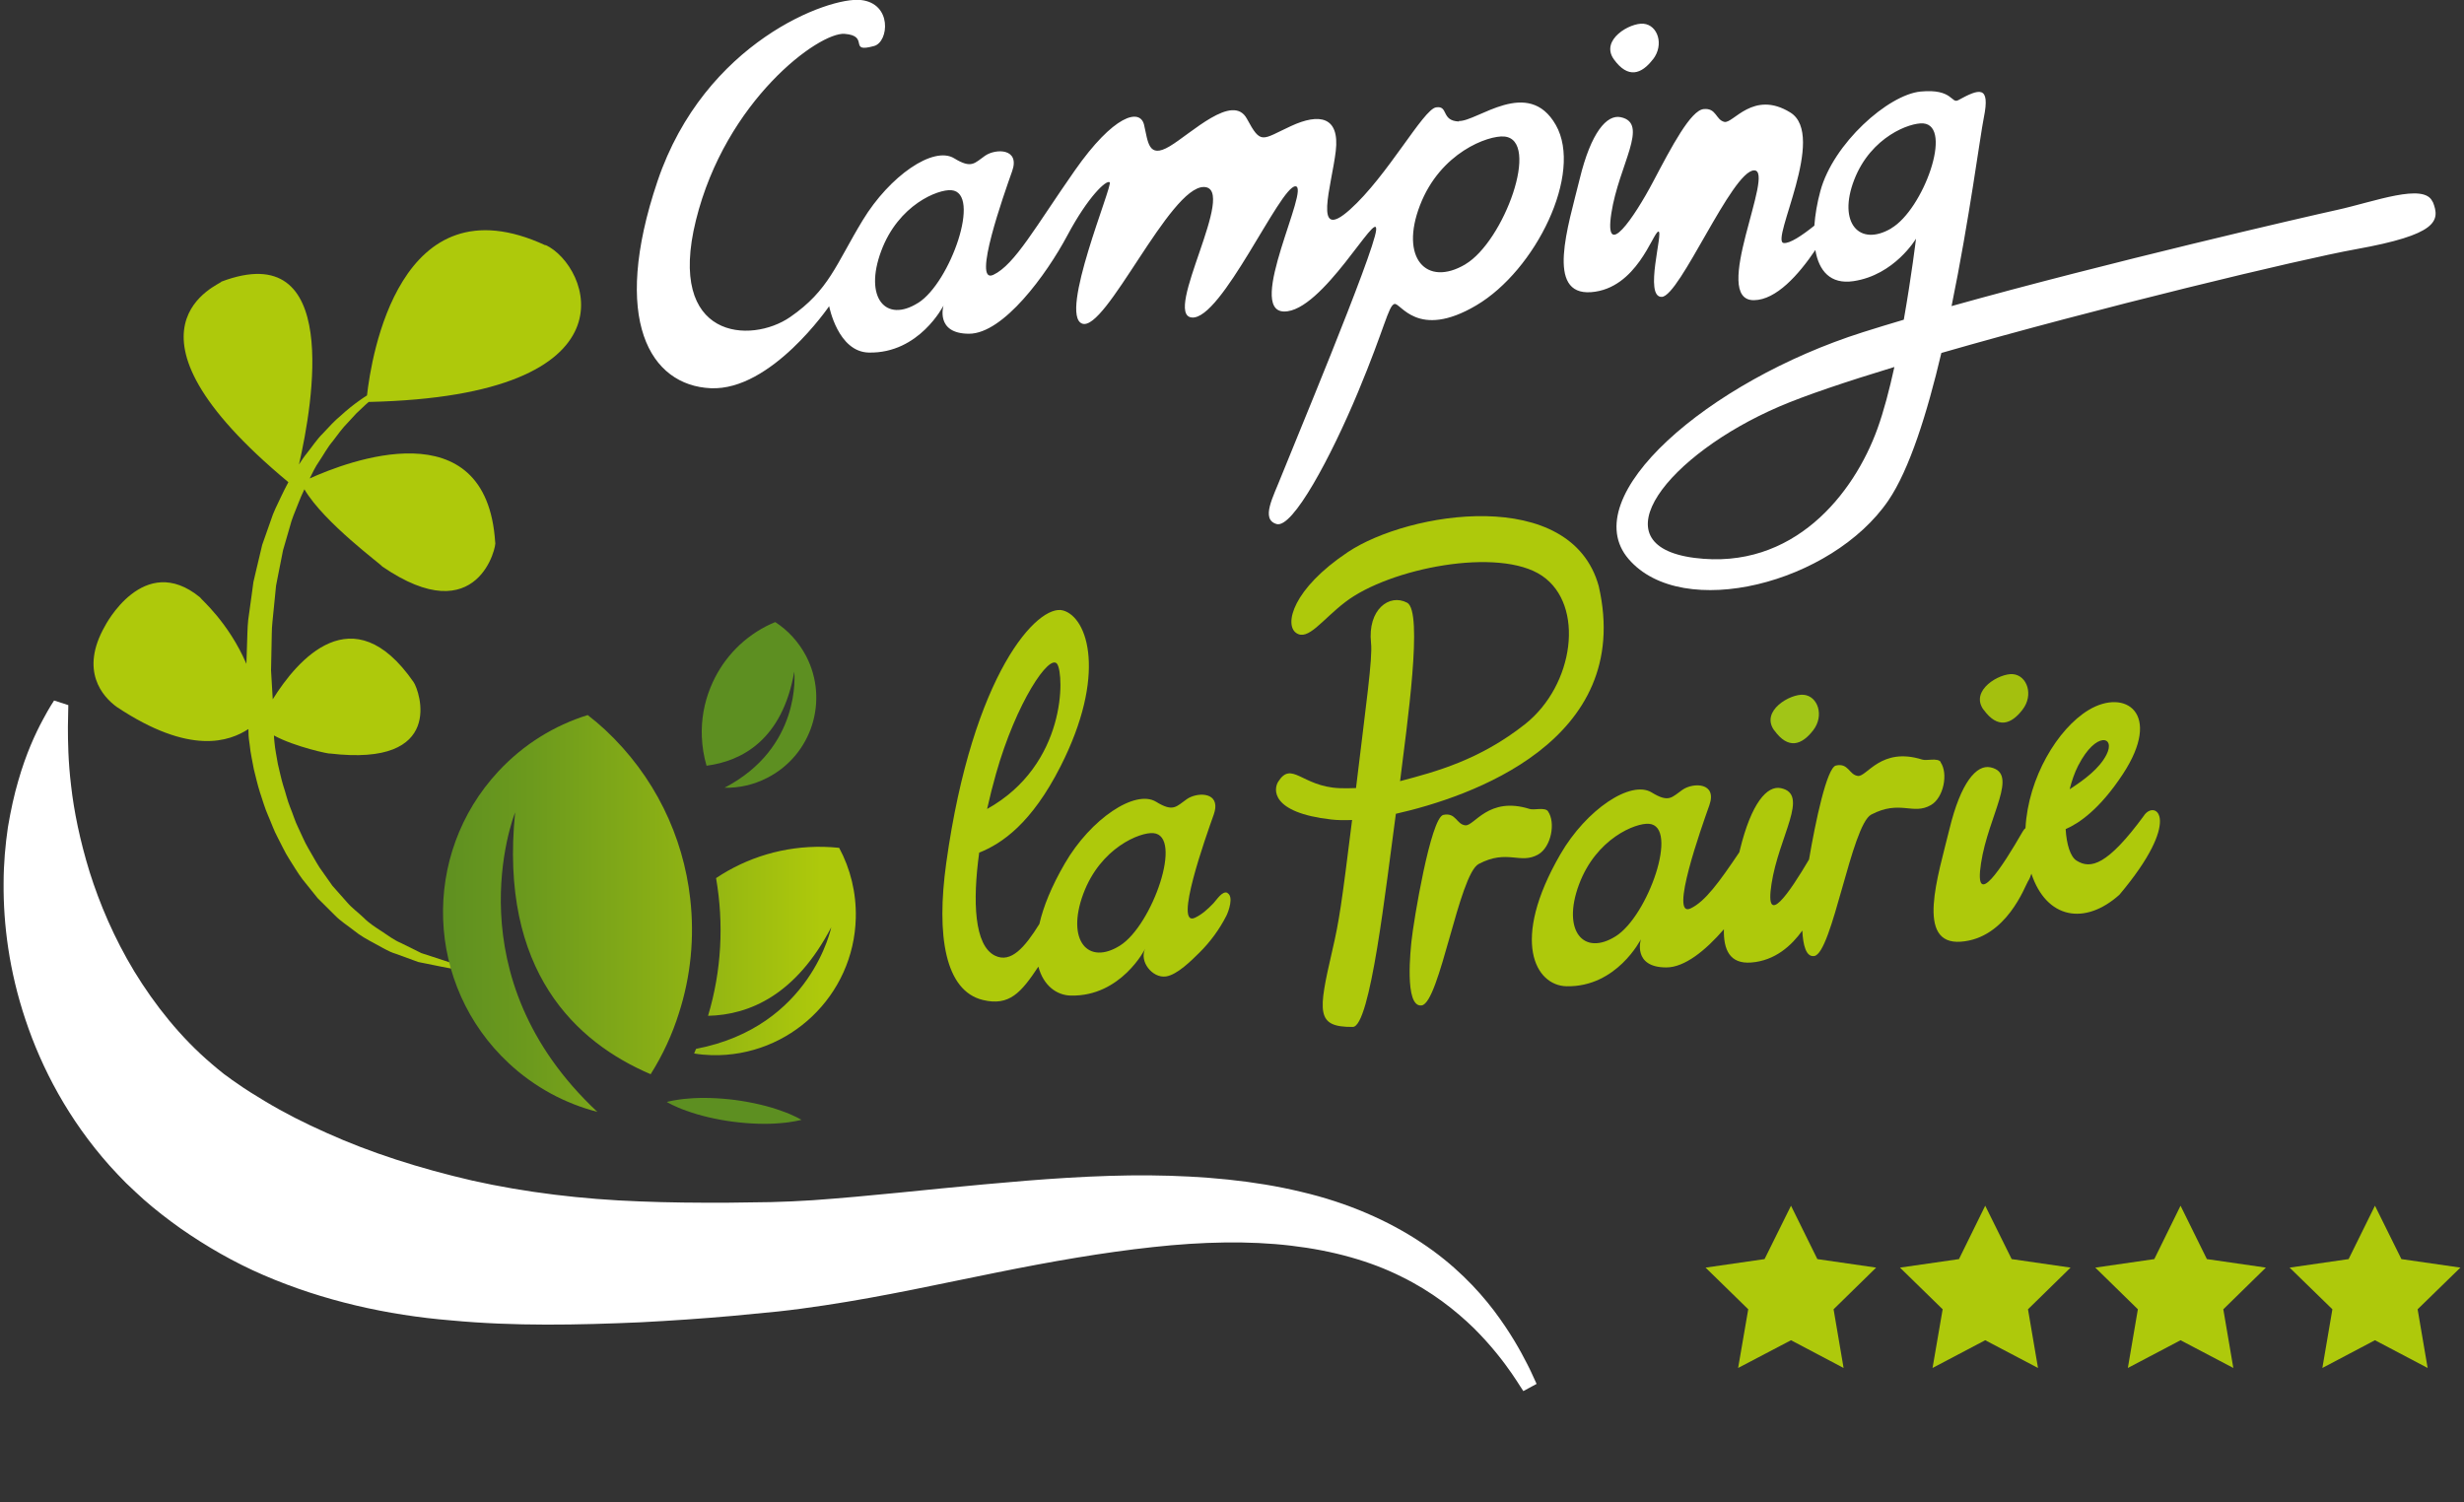 <?xml version="1.0" encoding="UTF-8"?><svg id="Calque_1" xmlns="http://www.w3.org/2000/svg" xmlns:xlink="http://www.w3.org/1999/xlink" viewBox="0 0 246 150"><rect x="0" y="0" width="246" height="150" fill="#333333" stroke="none"/><defs><style>.cls-1{fill:#fff;}.cls-2{fill:#a4c00e;}.cls-3{fill:#aec90b;}.cls-4{fill:#a1c517;}.cls-5{fill:#5d8f21;}.cls-6{fill:url(#Dégradé_sans_nom);}</style><linearGradient id="Dégradé_sans_nom" x1="81.97" y1="784.7" x2="43.32" y2="784.7" gradientTransform="translate(0 -693.5)" gradientUnits="userSpaceOnUse"><stop offset="0" stop-color="#aec90b"/><stop offset=".27" stop-color="#95b712"/><stop offset=".75" stop-color="#6c9a1d"/><stop offset="1" stop-color="#5d8f21"/></linearGradient></defs><path class="cls-3" d="M159.62,58.54c-2.76-10.07-18.98-7.47-25.05-3.42-5.52,3.68-6.36,7.23-5.17,8.07,1.19,.84,2.57-1.29,4.91-3.08,4.4-3.38,15.36-5.54,19.65-2.62s3.21,10.92-1.7,14.81c-4.53,3.58-8.91,4.75-12.48,5.69,.69-5.61,2.33-16.93,.71-17.81-1.77-.95-3.97,.67-3.61,4.01,.17,1.56-.5,6.14-1.5,14.49-.62,.03-1.18,.03-1.67,.01-3.74-.16-4.75-2.78-6.1-.64-.46,.73-.77,3.08,5.3,3.77,.59,.07,1.29,.08,2.08,.05-1.06,8.52-1.29,10.07-1.97,13-1.43,6.21-1.66,7.69,2.04,7.66,1.76-.02,3.29-13.89,4.3-21.28,7.32-1.65,23.79-7.22,20.26-22.7h0Z"/><path class="cls-3" d="M214.08,81.39c-3.67,5.01-5.36,5.43-6.77,4.53-.61-.39-.99-1.61-1.08-3.14,1.34-.58,3.41-1.99,5.71-5.49,3.99-6.07,.25-8.61-3.42-6.4-3.08,1.86-6.04,6.76-6.3,11.8-.1,.06-.19,.18-.29,.35-2,3.48-4.89,7.97-4.15,3.15s3.82-8.97,.94-9.58c-1.38-.29-2.95,1.47-4.09,6.16s-3.42,11.59,1.14,11.25c4.55-.33,6.41-5.57,6.7-6.03,.14-.21,.25-.47,.34-.76,1.5,4.51,5.33,5.2,8.79,2.1,6.34-7.53,3.62-9.5,2.48-7.95h0Zm-6.58-4.98c1.76-3.43,3.76-2.91,2.8-1.05-.71,1.38-2.2,2.49-3.67,3.44,.21-.84,.49-1.66,.87-2.4h0Z"/><path class="cls-3" d="M193.76,76.08c-.32-.45-1.39-.1-1.84-.24-4.12-1.31-5.54,1.74-6.43,1.63s-.93-1.32-2.19-1.04c-.91,.19-2.05,5.61-2.69,9.38-1.96,3.33-4.44,6.96-3.75,2.46,.74-4.82,3.82-8.97,.94-9.58-1.38-.29-2.95,1.48-4.09,6.16-.02,.08-.04,.15-.06,.24-1.98,2.94-3.41,4.93-4.87,5.61-2.14,1.01,1.07-8.03,1.88-10.31,.8-2.28-1.61-2.28-2.68-1.54-1.07,.74-1.34,1.34-3.08,.27-2.07-1.27-6.52,1.69-9.11,6.16-5.04,8.7-2.48,13.12,.6,13.19,5.02,.11,7.43-4.69,7.43-4.69,0,0-.87,2.81,2.54,2.81,1.82,0,3.9-1.67,5.75-3.81-.05,2.05,.59,3.48,2.72,3.32,2.4-.18,4.05-1.71,5.11-3.19,.07,1.42,.36,2.67,1.19,2.54,1.79-.25,3.73-13.09,5.69-14.12,2.88-1.51,4.16,.09,5.96-.95,1.28-.74,1.74-3.17,.96-4.28l.02-.02Zm-32.44,17.39c-3.21,2.03-5.4-.52-3.68-5.15,1.72-4.63,5.69-6.18,6.99-6.07,3.05,.24-.1,9.19-3.31,11.22h0Z"/><path class="cls-4" d="M177.14,72.92c1.4,1.94,2.74,1.47,3.88,0s.47-3.42-.94-3.55c-1.34-.13-4.35,1.61-2.95,3.55h0Z"/><path class="cls-3" d="M122.56,89.15c-.51-.27-1.1,.71-1.42,1.04-.54,.56-1.12,1.1-1.84,1.44-2.14,1,1.07-8.04,1.88-10.31,.08-.24,.13-.44,.15-.63,.17-1.64-1.87-1.57-2.83-.91-1.07,.74-1.34,1.34-3.08,.27-2.07-1.27-6.52,1.69-9.11,6.16-1.35,2.32-2.15,4.33-2.54,6.04-1.45,2.33-2.84,3.95-4.44,3.16-2.06-1.02-2.24-5.39-1.57-10.28,2.28-.91,5.23-2.92,8.12-8.61,4.62-9.09,2.76-14.86,.26-15.57s-9.03,6.23-11.67,25.22c-1.01,7.27-.11,12.76,3.66,13.67,2.64,.64,3.82-.74,5.54-3.33,.5,1.89,1.82,2.86,3.24,2.89,5.01,.11,7.42-4.66,7.43-4.69-.64,1.27,.71,2.97,2.06,2.78,1.12-.15,2.57-1.61,3.35-2.38,1.08-1.07,1.99-2.31,2.68-3.66,.24-.47,.76-1.95,.11-2.29h.02Zm-23.12-11.9c2.01-7.11,5.36-12.07,6.11-10.95,.7,1.05,.97,10.03-7,14.47,.27-1.21,.57-2.39,.89-3.52Zm12.39,17.15c-3.21,2.03-5.4-.51-3.68-5.15,1.72-4.63,5.69-6.18,6.99-6.07,3.04,.24-.1,9.19-3.31,11.22Z"/><path class="cls-2" d="M198.04,70.86c1.41,1.94,2.75,1.47,3.88,0,1.14-1.47,.47-3.41-.94-3.55-1.33-.13-4.35,1.61-2.95,3.55h0Z"/><path class="cls-3" d="M154.56,81.01c-.32-.45-1.39-.1-1.84-.24-4.12-1.31-5.54,1.74-6.43,1.63-.89-.1-.93-1.31-2.19-1.04-1.26,.27-2.98,10.63-3.18,12.6-.05,.54-.77,6.68,1.02,6.42,1.79-.26,3.73-13.09,5.69-14.12,2.88-1.52,4.15,.09,5.96-.96,1.28-.75,1.74-3.17,.96-4.29h0Z"/><path class="cls-1" d="M165.03,5.93c1.14-1.48,.47-3.43-.94-3.56-1.34-.13-4.37,1.61-2.96,3.56,1.41,1.95,2.75,1.48,3.89,0h.01Zm77.83,14.22c-.8-1.95-5.84,0-9.54,.81-3.06,.67-22.96,5.26-38.48,9.6,1.78-8.69,2.86-17.05,3.22-18.81,.67-3.29-.47-2.89-2.55-1.75-.71,.39-.53-1.17-3.76-.86s-8.73,5.18-10.01,9.94c-.32,1.17-.52,2.35-.6,3.45-1.21,.97-2.47,1.82-3.07,1.73-1.34-.2,4.37-10.75,.67-13.03-3.69-2.28-5.71,1.14-6.58,.94-.87-.2-.79-1.41-2.07-1.28-1.29,.13-3.17,3.69-5.05,7.26-1.88,3.56-4.9,7.99-4.17,3.16,.74-4.84,3.83-9,.94-9.61-1.38-.29-2.96,1.48-4.1,6.18-1.15,4.7-3.43,11.62,1.14,11.29,4.57-.34,6.18-5.98,6.72-6.05,.54-.07-1.48,6.58,.34,6.52,1.81-.07,6.99-12.56,9.21-12.63,2.21-.07-4.43,13.03,0,12.96,2.21-.03,4.44-2.52,6.12-5.01,.35,2.09,1.51,3.45,3.8,3.11,4.1-.6,6.25-4.24,6.25-4.24,0,0-.44,3.68-1.22,8.09-1.44,.42-2.81,.85-4.09,1.25-15.45,4.9-28.75,16.41-23.38,22.65s20.29,2.42,25.93-5.85c2.1-3.08,3.87-8.7,5.29-14.73,15.56-4.48,35.8-9.35,41.4-10.36,8.06-1.45,8.46-2.79,7.66-4.74h-.02Zm-55.42,22.65c-2.35,6.52-8.4,14.17-18.27,12.9-9.87-1.28-2.62-10.35,8.47-15.11,2.58-1.11,6.66-2.48,11.49-3.95-.49,2.24-1.06,4.42-1.69,6.16Zm1.38-20c-3.17,1.87-5.37-.53-3.7-4.85s5.6-5.73,6.89-5.63c3.03,.25,0,8.6-3.19,10.47h0Zm-43.17-10.67c-1.81-.07-1.01-1.61-2.28-1.41-1.28,.2-4.84,6.85-8.6,10.21-3.76,3.36-1.81-2.42-1.41-5.85s-1.61-3.83-4.5-2.48c-2.89,1.34-2.96,1.88-4.37-.74s-5.57,1.48-7.72,2.75c-2.15,1.28-2.15-.47-2.55-2.15-.4-1.68-3.02-1.01-6.92,4.57-3.9,5.57-5.98,9.4-8.13,10.41-2.15,1.01,1.07-8.06,1.88-10.35,.81-2.28-1.61-2.28-2.69-1.55-1.07,.74-1.34,1.34-3.09,.27-2.07-1.28-6.45,1.75-9.14,6.18-2.69,4.43-3.36,6.99-7.25,9.67-3.9,2.69-12.36,2.28-9.4-9.67,2.96-11.96,12.29-18.81,14.85-18.61,2.56,.2,.27,1.95,2.95,1.21C88.74,4.17,89.1,.34,85.94,0c-3.16-.34-15.58,4.17-20.29,18.07-4.7,13.9-.74,20.42,5.31,20.69,6.05,.27,11.82-8.19,11.82-8.19,0,0,.87,4.57,3.96,4.63,5.04,.11,7.46-4.7,7.46-4.7,0,0-.87,2.82,2.55,2.82s7.73-5.91,9.81-9.81c2.08-3.9,3.9-5.58,4.23-5.31,.34,.27-5.11,13.23-2.75,14.11,2.35,.87,8.73-13.7,12.16-13.64,3.43,.07-4.16,12.76-1.21,13.03,2.96,.27,8.8-13.1,10.34-13.1s-4.97,12.43-1.14,12.5,9.4-10.41,9.2-8.13-8.66,22.5-9.47,24.58c-.81,2.08-2.08,4.3-.47,4.77s5.44-6.72,8.13-13.17,3.02-8.6,3.63-8.8c.6-.2,2.28,3.63,8.19,.13,5.91-3.49,10.68-13.17,7.93-18-2.75-4.84-7.86-.33-9.67-.4v.03Zm-53.99,18.11c-3.22,2.04-5.42-.51-3.69-5.16,1.72-4.65,5.7-6.2,7.01-6.09,3.05,.24-.1,9.22-3.31,11.25h-.01Zm54.62-3.84c-3.87,2.28-6.55-.64-4.51-5.91,2.03-5.27,6.82-6.99,8.4-6.86,3.69,.31-.02,10.48-3.88,12.76h0Z"/><polygon class="cls-3" points="200.84 125.71 198.2 120.38 195.58 125.71 189.69 126.56 193.95 130.72 192.94 136.58 198.2 133.81 203.47 136.58 202.47 130.72 206.72 126.56 200.84 125.71"/><polygon class="cls-3" points="181.44 125.71 178.81 120.38 176.17 125.71 170.28 126.56 174.54 130.72 173.53 136.58 178.81 133.81 184.06 136.58 183.06 130.72 187.31 126.56 181.44 125.71"/><polygon class="cls-3" points="220.33 125.71 217.7 120.38 215.08 125.71 209.19 126.56 213.44 130.72 212.44 136.58 217.7 133.81 222.97 136.58 221.97 130.72 226.22 126.56 220.33 125.71"/><polygon class="cls-3" points="239.75 125.71 237.11 120.38 234.48 125.71 228.59 126.56 232.86 130.72 231.86 136.58 237.11 133.81 242.37 136.58 241.37 130.72 245.64 126.56 239.75 125.71"/><path class="cls-1" d="M152.08,138.88s-.1-.16-.3-.46-.48-.77-.87-1.32c-.77-1.11-1.99-2.73-3.77-4.5-1.8-1.75-4.18-3.65-7.25-5.15-3.06-1.53-6.79-2.59-10.99-3.08-4.2-.5-8.86-.4-13.79,.14-4.94,.53-10.16,1.44-15.61,2.54-5.46,1.09-11.13,2.37-17.19,3.28-1.52,.23-3.06,.44-4.63,.61-1.51,.14-3.03,.29-4.55,.44-3.03,.27-6.1,.48-9.2,.64-6.2,.27-12.53,.41-18.9-.19-6.36-.52-12.78-1.96-18.69-4.51-2.96-1.27-5.74-2.88-8.31-4.67-1.28-.91-2.5-1.85-3.67-2.88l-.84-.77-.94-.89c-.56-.58-1.1-1.12-1.62-1.71-4.12-4.62-6.8-9.73-8.42-14.6-1.63-4.87-2.21-9.52-2.18-13.58,0-2.03,.18-3.91,.43-5.63,.29-1.71,.63-3.26,1.03-4.62,.78-2.73,1.72-4.74,2.43-6.06,.7-1.32,1.15-1.97,1.15-1.97l1.42,.46s-.02,.75-.04,2.17c0,1.4,.02,3.42,.32,5.9,.28,2.48,.87,5.42,1.85,8.6,1,3.17,2.44,6.58,4.46,9.92,2.03,3.32,4.6,6.58,7.76,9.26,.38,.34,.8,.66,1.19,.98l.54,.39,.28,.21,.41,.28c.88,.63,1.85,1.23,2.82,1.81,1.94,1.17,4.01,2.22,6.2,3.19,4.36,1.97,9.26,3.54,14.54,4.76,5.28,1.18,10.95,1.87,16.72,2.08,2.89,.12,5.8,.14,8.72,.13,1.45-.02,2.91-.04,4.36-.06,1.39-.03,2.79-.1,4.21-.19,5.66-.4,11.42-1.07,17.07-1.58,5.65-.52,11.21-.94,16.56-.9,5.34,.05,10.46,.52,15.1,1.64,4.65,1.08,8.75,2.9,11.99,5.06,3.26,2.15,5.62,4.63,7.27,6.8,1.65,2.19,2.67,4.05,3.33,5.35,.34,.65,.54,1.14,.7,1.47,.15,.33,.23,.5,.23,.5l-1.31,.71h-.02Z"/><path class="cls-5" d="M80.03,111.8s-.89,.25-2.18,.34c-1.3,.12-3.01,.07-4.69-.15s-3.34-.62-4.57-1.07c-1.23-.42-2.02-.9-2.02-.9,0,0,.89-.25,2.18-.34,1.3-.12,3-.07,4.69,.15,1.68,.23,3.34,.62,4.57,1.08,1.23,.42,2.02,.9,2.02,.9h0Z"/><path class="cls-3" d="M54.45,24.49c-14.6-6.76-17.39,11.23-17.81,14.99-.21,.14-.43,.27-.63,.42-.69,.48-1.35,1.01-1.97,1.58-.66,.54-1.22,1.17-1.8,1.79-.61,.6-1.07,1.32-1.6,1.98-.29,.35-.54,.74-.79,1.12,1.41-6.14,4.24-22.78-7.75-18.25,.13,.21-12.03,4.46,6.69,20.02-.27,.49-.51,.99-.75,1.49-.36,.77-.76,1.53-1.01,2.35l-.85,2.41-.59,2.48-.29,1.24-.17,1.26-.35,2.53c-.09,.84-.08,1.69-.12,2.54l-.06,1.84c-1.81-4.19-4.56-6.46-4.63-6.64-5.65-4.63-9.5,2.88-9.5,2.88-2.54,4.47-.21,7.04,1.17,8.05,7.38,4.92,11.29,3.43,13.16,2.22,0,.11,0,.22,.01,.34,0,.44,.06,.85,.12,1.25,.08,.83,.27,1.61,.41,2.41,.2,.78,.37,1.57,.62,2.34,.26,.76,.47,1.54,.8,2.28s.58,1.51,.97,2.22c.38,.71,.7,1.45,1.14,2.13,.44,.68,.84,1.38,1.33,2.03l1.52,1.89,1.72,1.71c.56,.58,1.26,1.01,1.89,1.51,.62,.51,1.33,.9,2.04,1.28,.71,.37,1.38,.82,2.15,1.05l2.25,.82,2.33,.47c.39,.06,.77,.17,1.16,.2l1.18,.06,2.34,.09-2.29-.45-1.14-.21c-.38-.08-.73-.23-1.1-.34l-2.18-.71-2.04-1.01c-.7-.29-1.3-.76-1.93-1.17s-1.26-.81-1.79-1.35c-.54-.52-1.15-.95-1.64-1.52l-1.48-1.67-1.29-1.83c-.4-.63-.75-1.29-1.13-1.93s-.65-1.34-.98-2.01c-.34-.67-.54-1.4-.83-2.09-.28-.69-.44-1.43-.68-2.14-.22-.71-.36-1.45-.54-2.17-.12-.73-.28-1.46-.34-2.19-.03-.22-.04-.44-.05-.65,2.06,1.13,5.61,1.88,5.59,1.8,11.61,1.38,8.95-6.27,8.35-7.13-6.07-8.76-11.63-2.18-14.06,1.72l-.17-2.89,.05-2.42c.03-.81,0-1.62,.09-2.42l.24-2.4,.12-1.21,.23-1.18,.47-2.37,.67-2.31c.19-.79,.52-1.51,.81-2.26,.2-.51,.41-1.02,.65-1.51,1.95,3.34,7.81,7.61,7.76,7.7,9.68,6.65,11.48-2.27,11.29-2.39-.86-13.51-14.86-8.05-18.52-6.39,.29-.59,.57-1.18,.95-1.72,.45-.67,.83-1.39,1.35-2,.49-.64,.96-1.31,1.53-1.88,.28-.3,.54-.6,.83-.9l.89-.84c.11-.1,.23-.19,.34-.3,27.28-.61,22.06-13.63,17.66-15.67l-.02,.03Z"/><path class="cls-6" d="M58.67,71.39c.6,.46,1.17,.94,1.73,1.46,4.96,4.62,7.81,10.64,8.51,16.88,.44,3.84,.06,7.76-1.14,11.46-.66,2.1-1.6,4.14-2.81,6.06-7.41-3.16-15.14-10.24-13.53-26.14-.2,.49-6.27,16.36,8.21,29.9-3.21-.83-6.25-2.44-8.84-4.85-8.34-7.77-8.8-20.81-1.04-29.15,2.52-2.71,5.61-4.59,8.92-5.62h-.01Zm24.33,21.15s-1.99,9.97-13.51,12.18l-.19,.46c.58,.1,1.16,.15,1.77,.17,7.75,.18,14.19-5.96,14.37-13.71,.06-2.51-.54-4.91-1.66-6.99-.5-.05-1.01-.09-1.54-.1-3.98-.09-7.68,1.07-10.75,3.12,.79,4.55,.55,9.25-.8,13.75,4.14-.09,8.8-2.1,12.32-8.88h0Z"/><path class="cls-5" d="M80.49,65.52c2.28,4.42,.56,9.85-3.87,12.13-1.37,.71-2.84,1.03-4.29,1,7.68-3.99,6.99-11.37,6.97-11.6-1.2,6.87-5.28,8.94-8.76,9.4-.28-.95-.43-1.92-.47-2.88-.07-1.7,.23-3.39,.87-4.95,1.03-2.54,2.93-4.74,5.56-6.1,.3-.15,.59-.29,.9-.41,1.27,.82,2.34,1.98,3.09,3.41Z"/></svg>